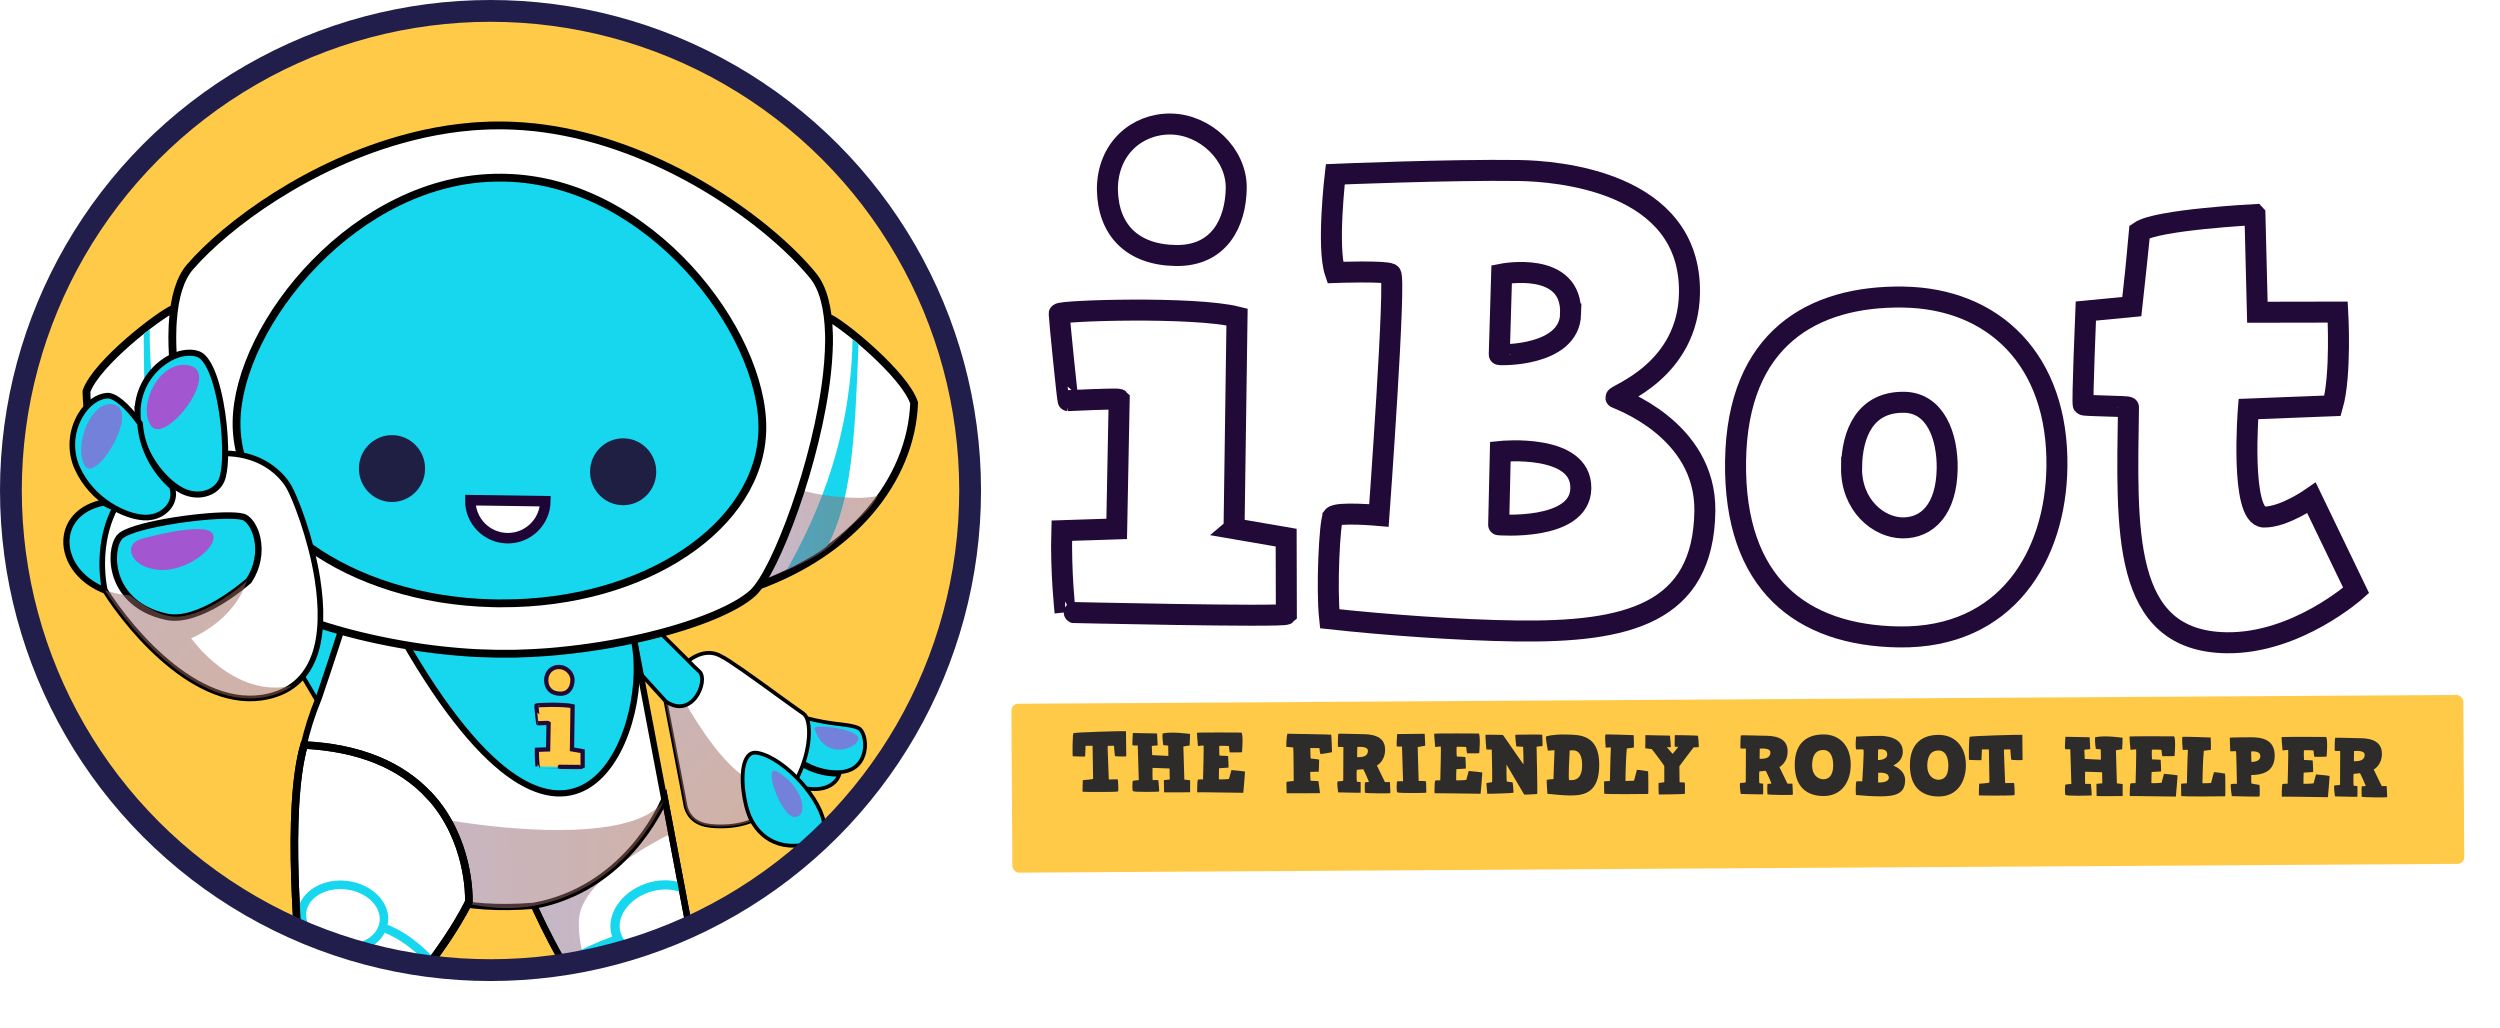 <?xml version="1.0" encoding="UTF-8"?> <svg xmlns="http://www.w3.org/2000/svg" xmlns:xlink="http://www.w3.org/1999/xlink" viewBox="0 0 502.33 206.55"><defs><style> .cls-1 { opacity: .6; } .cls-1, .cls-2 { fill: #f0b; mix-blend-mode: soft-light; } .cls-3, .cls-4 { stroke-width: 1.29px; } .cls-3, .cls-4, .cls-5, .cls-6, .cls-7, .cls-8, .cls-9, .cls-10, .cls-11, .cls-12, .cls-13, .cls-14, .cls-15, .cls-16, .cls-17, .cls-18, .cls-19, .cls-20, .cls-21, .cls-22, .cls-23, .cls-24, .cls-25 { stroke-miterlimit: 10; } .cls-3, .cls-4, .cls-6, .cls-7, .cls-8, .cls-10, .cls-12, .cls-13, .cls-14, .cls-15, .cls-16, .cls-17, .cls-18, .cls-20, .cls-22, .cls-23, .cls-24, .cls-25 { stroke: #000; } .cls-3, .cls-21, .cls-24 { fill: none; } .cls-26 { fill: #2d2c2b; } .cls-27 { fill: #1f1f44; } .cls-4, .cls-5, .cls-7, .cls-8, .cls-28, .cls-10, .cls-11, .cls-14, .cls-22 { fill: #fff; } .cls-29 { mask: url(#mask-1); } .cls-30 { fill: url(#linear-gradient-2); } .cls-30, .cls-31, .cls-32, .cls-33, .cls-34, .cls-35 { opacity: .5; } .cls-30, .cls-31, .cls-32, .cls-33, .cls-34, .cls-35, .cls-36 { mix-blend-mode: multiply; } .cls-5 { stroke: #1f0535; stroke-width: 2.11px; } .cls-37 { filter: url(#drop-shadow-1); } .cls-37, .cls-9, .cls-38, .cls-19 { fill: #ffca48; } .cls-6, .cls-12, .cls-13, .cls-15, .cls-16, .cls-17, .cls-18, .cls-20, .cls-23, .cls-39, .cls-25 { fill: #16d7ee; } .cls-6, .cls-22 { stroke-width: .76px; } .cls-7, .cls-24 { stroke-width: 1.52px; } .cls-8, .cls-12 { stroke-width: 1.57px; } .cls-40 { mask: url(#mask); } .cls-9 { stroke-width: .86px; } .cls-9, .cls-11 { stroke: #220a38; } .cls-10, .cls-20 { stroke-width: 1.25px; } .cls-11 { stroke-width: 4.22px; } .cls-31 { fill: url(#linear-gradient-5); } .cls-13 { stroke-width: 1.3px; } .cls-14, .cls-16 { stroke-width: 1.13px; } .cls-41 { isolation: isolate; } .cls-15 { stroke-width: .86px; } .cls-17 { stroke-width: .86px; } .cls-18 { stroke-width: 1.25px; } .cls-19, .cls-21 { stroke: #211e4c; stroke-width: 4.38px; } .cls-32 { fill: url(#linear-gradient-4); } .cls-2 { opacity: .4; } .cls-23 { stroke-width: .99px; } .cls-33 { fill: url(#linear-gradient-3); } .cls-34 { fill: url(#linear-gradient-8); } .cls-42 { clip-path: url(#clippath); } .cls-35 { fill: url(#linear-gradient); } .cls-43 { fill: url(#linear-gradient-7); mix-blend-mode: color-dodge; opacity: .8; } .cls-36 { fill: url(#linear-gradient-6); } .cls-25 { stroke-width: 1.22px; } .cls-44 { filter: url(#luminosity-noclip); } </style><filter id="drop-shadow-1" x="195.33" y="132.37" width="307" height="51" filterUnits="userSpaceOnUse"><feOffset dx="3.21" dy="3.21"></feOffset><feGaussianBlur result="blur" stdDeviation="2.29"></feGaussianBlur><feFlood flood-color="#000" flood-opacity=".75"></feFlood><feComposite in2="blur" operator="in"></feComposite><feComposite in="SourceGraphic"></feComposite></filter><clipPath id="clippath"><circle class="cls-19" cx="98.56" cy="98.56" r="96.37"></circle></clipPath><linearGradient id="linear-gradient" x1="184.88" y1="280.58" x2="143.35" y2="242.65" gradientTransform="translate(-29.01 -117.64) rotate(.81)" gradientUnits="userSpaceOnUse"><stop offset="0" stop-color="#a3644b"></stop><stop offset="1" stop-color="#8e6f8e"></stop></linearGradient><linearGradient id="linear-gradient-2" x1="171.28" y1="297.63" x2="147.01" y2="298.59" xlink:href="#linear-gradient"></linearGradient><linearGradient id="linear-gradient-3" x1="173.85" y1="283.48" x2="113.71" y2="285.88" xlink:href="#linear-gradient"></linearGradient><linearGradient id="linear-gradient-4" x1="211.27" y1="221.1" x2="189.73" y2="221.96" xlink:href="#linear-gradient"></linearGradient><linearGradient id="linear-gradient-5" x1="8927.06" y1="221.1" x2="8905.52" y2="221.96" gradientTransform="translate(8950.52 9.36) rotate(-179.19) scale(1 -1)" xlink:href="#linear-gradient"></linearGradient><filter id="luminosity-noclip" x="64.19" y="35.74" width="75.62" height="36.75" color-interpolation-filters="sRGB" filterUnits="userSpaceOnUse"><feFlood flood-color="#fff" result="bg"></feFlood><feBlend in="SourceGraphic" in2="bg"></feBlend></filter><filter id="luminosity-noclip-2" x="64.19" y="-11559.25" width="75.62" height="32766" color-interpolation-filters="sRGB" filterUnits="userSpaceOnUse"><feFlood flood-color="#fff" result="bg"></feFlood><feBlend in="SourceGraphic" in2="bg"></feBlend></filter><mask id="mask-1" x="64.19" y="-11559.25" width="75.62" height="32766" maskUnits="userSpaceOnUse"></mask><linearGradient id="linear-gradient-6" x1="132.74" y1="147.41" x2="133.46" y2="172.81" gradientTransform="translate(-29.01 -117.64) rotate(.81)" gradientUnits="userSpaceOnUse"><stop offset="0" stop-color="#fff"></stop><stop offset="1" stop-color="#000"></stop></linearGradient><mask id="mask" x="64.19" y="35.74" width="75.62" height="36.75" maskUnits="userSpaceOnUse"><g class="cls-44"><g class="cls-29"><path class="cls-36" d="M102.3,35.75c-20.87-.3-37.99,12.4-38.11,20.84-.12,8.47,16.74,15.6,37.59,15.89,20.85.29,37.91-6.35,38.03-14.82.12-8.44-16.63-21.61-37.51-21.91Z"></path></g></g></mask><linearGradient id="linear-gradient-7" x1="132.74" y1="147.41" x2="133.46" y2="172.81" gradientTransform="translate(-29.01 -117.64) rotate(.81)" gradientUnits="userSpaceOnUse"><stop offset="0" stop-color="#2dfdff"></stop><stop offset="1" stop-color="#2dfdff"></stop></linearGradient><linearGradient id="linear-gradient-8" x1="90.95" y1="256.76" x2="33.24" y2="204.06" xlink:href="#linear-gradient"></linearGradient></defs><g class="cls-41"><g id="Layer_2" data-name="Layer 2"><g id="Layer_1-2" data-name="Layer 1"><g><g><rect class="cls-37" x="200.08" y="137.35" width="291.74" height="33.94" rx="1.35" ry="1.35" transform="translate(-.93 2.1) rotate(-.35)"></rect><g><path class="cls-26" d="M226.25,146.92c.02.07.06,4.97.05,5.05-.02.08-2.21.02-2.26-.04s-.21-2.09-.21-2.09c0,0-1.16.01-1.25.03-.08.02.23,6.69.22,6.74,0,.05,1.72-.06,1.79,0,.07.07.16,2.24.09,2.41-.07.17-7.14.11-7.16.07-.02-.03.03-2.32.06-2.34.03-.02,2.05-.11,2.06-.28,0-.17-.11-6.62-.11-6.62h-1.4s-.09,2.08-.09,2.15c0,.07-2.37-.04-2.48-.04-.1,0-.05-4.43.12-4.63.17-.2,10.54-.48,10.56-.41Z"></path><path class="cls-26" d="M227.61,156.91c.07-.07,1.21-.16,1.21-.16l-.21-6.96s-.98.03-1.06-.05c-.08-.09.08-2.46.08-2.46l4.87.1.11,2.39-1.18.11.08,1.85,3.25.16-.03-2.07s-.98-.1-.99-.1c-.02,0-.21-1.3-.16-2.31,1.69-.5,5.54.07,5.54.07,0,0-.06,2.31-.09,2.31-.03,0-1.25.2-1.25.2l.19,6.65,1.16.14v2.41s-5.23.05-5.23.01c0-.03-.04-2.46-.04-2.46l1.18-.11-.04-2.22-3.42-.12s-.04,2.46.04,2.46c.08,0,1.13-.06,1.13.05,0,.12.23,2.22.14,2.26-.08.03-5.07.16-5.25-.11-.18-.27-.09-1.99-.03-2.05Z"></path><path class="cls-26" d="M240.69,156.68c.1-.1,1.04-.08,1.04-.08,0,0,.18-6.75.11-6.79-.07-.04-1.13.1-1.13.1,0,0-.24-2.54-.21-2.66.03-.12,8.96-.05,8.96-.05.4.52.1,3.89.1,3.94,0,.05-2.31.06-2.43.04s-.18-1.21-.2-1.26c-.02-.05-1.87-.09-1.92-.04-.05.05-.02,1.92.03,1.94.05.02,1.73.06,1.73.11,0,.05.13,2.31.07,2.32-.05.02-1.85.08-1.89.13-.03.05-.04,2.14-.04,2.21,0,.07,2.04-.03,2.04-.08,0-.05.48-1.75.48-1.78,0-.03,2.74.26,2.74.31,0,.05-.32,4.24-.35,4.26-.03.02-9.18-.16-9.24-.1-.07.05,0-2.41.09-2.51Z"></path><path class="cls-26" d="M258.5,157.09c.1-.05,1.45-.16,1.45-.16,0,0-.04-6.65-.09-6.72-.05-.07-1.41-.14-1.41-.14,0,0,.03-2.22.25-2.64,0,0,8.69.14,8.77.19.08.05.17,3.52.17,3.52,0,0-2.24.46-2.34.33-.1-.14-.18-1.15-.18-1.15l-1.84-.02s.04,2.1.08,2.11c.03,0,1.7.17,1.7.23,0,.05-.06,2.43-.09,2.42-.03,0-1.67.03-1.7.03s.03,1.72.08,1.77c.05.05,1.57.06,1.57.11,0,.05.33,2.39.31,2.41-.02.02-6.7.02-6.7.02.03.05-.11-2.24,0-2.29Z"></path><path class="cls-26" d="M268.82,157c.29,0,1.08-.06,1.08-.16l.03-6.75s-1.08.03-1.11-.06c-.03-.08.03-2.53.09-2.59.07-.07,3.57.07,4.53.07,1.63,0,4.88.05,4.87,3.12,0,2.37-1.65,3.18-1.65,3.18l1.62,3.34s.99-.03.99,0,.13,2.11.08,2.21c-.05.1-5.07.06-5.1-.09-.03-.15-.06-2.09.04-2.09.1,0,.77-.01.77-.1s-1.1-2.53-1.15-2.53c-.05,0-1.23.13-1.28.13-.05,0-.09,2.39.04,2.39.13,0,.72.05.72.07,0,.02.04,2.09,0,2.14-.05.05-4.5-.07-4.5-.07,0,.05-.36-2.21-.07-2.21ZM272.7,152.14c.1-.05,2.15.26,2.16-1.29,0-1.01-2.14-.75-2.14-.75,0,0-.03,2.07-.03,2.04Z"></path><path class="cls-26" d="M285.07,156.91c.08,0,1.46,0,1.46.12,0,.12.11,2.22.02,2.26-.08.03-5.62.16-5.81-.11-.18-.27-.09-2.09-.03-2.16.07-.07,1.21-.04,1.21-.04l-.21-6.97s-.98.03-1.06-.05c-.08-.09.08-2.46.08-2.46l5.54-.06.11,2.39-1.52.28.19,6.8Z"></path><path class="cls-26" d="M288.36,156.87c.1-.1,1.04-.08,1.04-.08,0,0,.18-6.75.11-6.79-.07-.03-1.13.1-1.13.1,0,0-.24-2.54-.21-2.66s8.96-.05,8.96-.05c.4.52.1,3.89.1,3.94,0,.05-2.31.06-2.42.04s-.18-1.21-.2-1.26c-.02-.05-1.87-.09-1.92-.04-.05.05-.02,1.92.03,1.94s1.73.06,1.73.11c0,.05.13,2.31.07,2.32-.05.02-1.85.08-1.89.13-.03.05-.04,2.14-.04,2.21,0,.07,2.04-.03,2.04-.08,0-.05.48-1.75.48-1.78,0-.03,2.74.26,2.74.31,0,.05-.32,4.24-.35,4.26-.03.02-9.18-.15-9.24-.1s0-2.41.09-2.51Z"></path><path class="cls-26" d="M298.68,157.34c.05-.03,1.08-.15,1.13-.18.05-.03,0-4.61-.07-6.55-.25.03-1.04.01-1.08-.02-.03-.03-.24-2.9-.17-2.95.07-.05,3.43.03,3.49.03.05,0,4.05,5.88,4.12,5.89s-.05-3.5-.05-3.5c0,0-1.36-.09-1.38-.09-.02,0-.28-2.31-.16-2.34s5.37-.06,5.37-.01c0,.05.13,2.29.02,2.29-.1,0-1.15.1-1.15.13,0,.03.21,9.5.13,9.5s-2.54.19-2.63.09c-.08-.1-3.55-6.01-3.55-6.01,0,0-.01,3.28.07,3.39.08.1,1.18.12,1.18.24s.24,1.97.13,2.04c-.12.07-5.32.27-5.27.18.05-.08-.18-2.09-.13-2.12Z"></path><path class="cls-26" d="M310.93,159.51s-.22-2.73-.12-2.81c.1-.08,1.33-.16,1.33-.16l.21-5.81s-1.3.11-1.33.11c-.03,0-.49-2.76-.38-2.85.12-.08,1.67-.48,3.92-.4,2.51.06,6.8-.21,6.78,6.09-.02,5.46-2.84,6.17-5.78,6.16-1.73,0-4.53-.36-4.63-.32ZM317.9,153.79c.01-3.4-1.79-3.06-2.5-2.99-.09,1.45-.26,4.98-.14,5.93,1.36.17,2.63-.31,2.64-2.94Z"></path><path class="cls-26" d="M328.26,147.72s.11,2.46,0,2.49c-.1.03-1.38.18-1.38.18-.17,1.21-.3,6.53-.28,6.53.02,0,1.72-.03,1.73-.06.02-.03.58-2.1.58-2.17s2.19.26,2.24.29c.05.03.08,4.55.03,4.55-.05,0-8.84.12-8.84-.07s-.06-2.42-.02-2.46,1.13-.05,1.16-.08c.03-.03.09-5.1.2-6.7,0-.08-1.01.01-1.04,0-.03-.02-.21-2.54-.04-2.64.1-.05,5.66.12,5.66.14Z"></path><path class="cls-26" d="M335.55,147.8s.21,2.26.18,2.31c-.03.05-.79.03-.81.03s1.16,1.34,1.16,1.34c0,0,1.17-1.38,1.12-1.41s-.59-.02-.67-.02,0-2.32,0-2.34c.02-.02,4.5.07,4.61.12.12.05.23,2.26.19,2.29s-.98.05-1.03.05c-.05,0-2.86,3.79-2.86,3.79,0,0,.04,2.98.04,3.15,0,.17.94.04,1.03.14.08.1.04,2.19.04,2.26,0,.07-5.22.15-5.25.13s-.07-2.31-.04-2.32c.03-.02,1.15-.11,1.15-.16v-3.25c.01-.08-2.5-3.43-2.53-3.4-.03.03-1.3-.16-1.3-.17,0-.02.06-2.63.03-2.63l4.95.1Z"></path><path class="cls-26" d="M349.7,157.32c.29,0,1.08-.06,1.08-.16l.03-6.75s-1.08.03-1.11-.06c-.03-.08.03-2.53.09-2.59.07-.07,3.57.07,4.53.07,1.63,0,4.88.05,4.87,3.12,0,2.37-1.65,3.18-1.65,3.18l1.62,3.34s.99-.03.99,0,.13,2.11.08,2.21c-.05.1-5.07.06-5.1-.09-.03-.15-.06-2.09.04-2.09.1,0,.77-.01.77-.1s-1.1-2.53-1.15-2.53c-.05,0-1.23.13-1.28.13-.05,0-.09,2.39.04,2.39.13,0,.72.05.72.07,0,.02.04,2.09,0,2.14-.05.05-4.5-.07-4.5-.07,0,.05-.36-2.21-.07-2.21ZM353.57,152.47c.1-.05,2.15.26,2.16-1.29,0-1.01-2.14-.75-2.14-.75,0,0-.03,2.07-.03,2.04Z"></path><path class="cls-26" d="M371.87,153.69c-.01,3.2-1.68,6.27-5.48,6.26-3.38-.01-5.79-1.88-5.77-6.34.02-4.46,2.63-6.05,5.8-6.04,3.17.01,5.46,2.23,5.45,6.12ZM364.11,153.79c0,1.97,1.2,2.78,2.26,2.79,1.04,0,1.97-.68,1.98-2.79,0-1.73-.56-3.08-1.97-3.09-1.68,0-2.26,1.29-2.27,3.09Z"></path><path class="cls-26" d="M372.98,157.05c.1-.13,1.21-.05,1.21-.05,0,0,.4-6.31.24-6.38-.13-.09-1.46-.02-1.46-.02-.23-.66-.02-2.59-.02-2.59,0,0,3.01-.16,4.85-.15.99,0,4.55.24,4.53,3.18,0,2.05-1.91,2.7-1.91,2.79,0,.02,2.39.78,2.38,2.97-.01,2.71-2.02,3.22-4.96,3.21-1.53,0-3.5-.13-4.92-.27-.1-.83-.02-2.56.06-2.69ZM379.2,151.63c.04-1.43-1.83-1.03-1.83-1.03l-.04,2.12s1.85.04,1.87-1.09ZM379.52,156.23c0-1.2-2.13-.95-2.13-.95l-.02,1.94s2.15.16,2.16-.98Z"></path><path class="cls-26" d="M395.01,153.78c-.01,3.2-1.67,6.27-5.48,6.26-3.38-.01-5.79-1.88-5.77-6.34.02-4.46,2.63-6.05,5.8-6.04,3.17.01,5.46,2.23,5.45,6.12ZM387.25,153.89c0,1.97,1.2,2.78,2.26,2.79,1.04,0,1.97-.68,1.98-2.79,0-1.73-.56-3.08-1.97-3.09-1.68,0-2.26,1.29-2.27,3.09Z"></path><path class="cls-26" d="M406.35,147.65c.02.07.06,4.97.05,5.05-.02.08-2.21.02-2.26-.04-.05-.07-.21-2.09-.21-2.09,0,0-1.16.01-1.25.03-.08.02.23,6.69.22,6.74,0,.05,1.72-.06,1.79,0,.07.07.16,2.24.09,2.41-.07.17-7.14.11-7.16.07-.02-.03.03-2.32.06-2.34.03-.02,2.05-.11,2.06-.28,0-.17-.11-6.62-.11-6.62h-1.4s-.09,2.08-.09,2.15c0,.07-2.37-.04-2.48-.04-.1,0-.05-4.43.12-4.63s10.54-.48,10.56-.41Z"></path><path class="cls-26" d="M414.99,157.67c.07-.07,1.21-.16,1.21-.16l-.21-6.96s-.98.03-1.06-.05c-.08-.09.08-2.46.08-2.46l4.87.1.11,2.39-1.18.11.08,1.85,3.25.16-.03-2.07s-.98-.1-.99-.1c-.02,0-.21-1.3-.16-2.31,1.69-.5,5.54.07,5.54.07,0,0-.06,2.31-.09,2.31s-1.25.2-1.25.2l.19,6.65,1.16.14v2.41s-5.23.05-5.23.01c0-.03-.04-2.46-.04-2.46l1.18-.11-.04-2.22-3.42-.11s-.04,2.46.04,2.46,1.13-.06,1.13.05c0,.12.23,2.22.14,2.26-.08.03-5.07.16-5.25-.11-.18-.27-.09-1.99-.03-2.05Z"></path><path class="cls-26" d="M428.07,157.44c.1-.1,1.04-.08,1.04-.08,0,0,.18-6.75.11-6.79-.07-.03-1.13.1-1.13.1,0,0-.24-2.54-.21-2.66s8.96-.05,8.96-.05c.4.52.1,3.89.1,3.94,0,.05-2.31.06-2.43.04s-.18-1.21-.2-1.26c-.02-.05-1.87-.09-1.92-.04-.05.05-.02,1.92.03,1.94s1.73.06,1.73.11c0,.05.13,2.31.07,2.32-.05.02-1.85.08-1.89.13-.03.05-.04,2.14-.04,2.21,0,.07,2.04-.03,2.04-.08,0-.05.48-1.75.48-1.78,0-.03,2.74.26,2.74.31,0,.05-.32,4.24-.35,4.26-.03.02-9.18-.15-9.24-.1s0-2.41.09-2.51Z"></path><path class="cls-26" d="M444.2,148.19s.11,2.46,0,2.49c-.1.03-1.38.18-1.38.18-.17,1.21-.3,6.53-.28,6.53.02,0,1.72-.03,1.73-.06.02-.03.58-2.1.58-2.17s2.19.26,2.24.29c.05.03.08,4.55.03,4.55s-8.84.12-8.84-.07-.06-2.42-.02-2.46c.03-.03,1.13-.05,1.16-.08.03-.03.09-5.1.2-6.7,0-.08-1.01.01-1.04,0-.03-.02-.21-2.54-.04-2.64.1-.05,5.66.12,5.66.14Z"></path><path class="cls-26" d="M448.29,157.57c.19-.1,1.18-.08,1.18-.08,0,0-.12-6.53-.18-6.55-.05-.02-1.15.03-1.15.03,0,0-.17-2.73-.06-2.76.12-.03,2.85-.07,4.23-.07,2.41,0,4.8.57,4.75,3.79-.05,3.49-3.08,3.79-4.71,3.79-.02.98.01,1.67.01,1.7,0,.03,1.58.29,1.63.29s.11,2.22.02,2.32c-.08.1-5.56-.06-5.56-.06-.02,0-.36-2.31-.18-2.41ZM454.17,151.92c0-1.18-1.85-.92-1.85-.92l.06,2.09s1.78.11,1.79-1.17Z"></path><path class="cls-26" d="M458.62,157.56c.1-.1,1.04-.08,1.04-.08,0,0,.18-6.75.11-6.79-.07-.03-1.13.1-1.13.1,0,0-.24-2.54-.21-2.66s8.96-.05,8.96-.05c.4.52.1,3.89.1,3.94,0,.05-2.31.06-2.43.04-.12-.02-.18-1.21-.2-1.26s-1.87-.09-1.92-.04c-.05.05-.02,1.92.03,1.94s1.73.06,1.73.11c0,.05.13,2.31.07,2.32-.05.02-1.85.08-1.89.13-.03.05-.04,2.14-.04,2.21,0,.07,2.04-.03,2.04-.08,0-.05.48-1.75.48-1.78,0-.03,2.74.26,2.74.31,0,.05-.32,4.24-.35,4.26-.03.02-9.18-.16-9.24-.1-.07.05,0-2.41.09-2.51Z"></path><path class="cls-26" d="M469.11,157.81c.29,0,1.08-.06,1.08-.16l.03-6.75s-1.08.03-1.11-.06c-.03-.08.03-2.53.09-2.59.07-.07,3.57.06,4.53.07,1.63,0,4.88.05,4.87,3.12,0,2.37-1.65,3.18-1.65,3.18l1.62,3.34s.99-.03.99,0,.13,2.1.08,2.21c-.05.1-5.07.06-5.1-.09-.03-.15-.06-2.09.04-2.09.1,0,.77-.01.77-.1s-1.1-2.53-1.15-2.53c-.05,0-1.23.13-1.28.13-.05,0-.09,2.39.04,2.39.13,0,.72.05.72.07,0,.02.04,2.09,0,2.14-.05.05-4.5-.07-4.5-.07,0,.05-.36-2.21-.08-2.21ZM472.98,152.95c.1-.05,2.15.26,2.16-1.29,0-1.01-2.14-.75-2.14-.75,0,0-.03,2.07-.03,2.04Z"></path></g><g><path class="cls-11" d="M247.95,106.22l10.48,1.81.04,15.38c-.65.63-44.59-.37-44.46-.37,0,0-.91-8.21-.66-16.41l11.03-.36.5-26.01c-.25-.26-10,.24-10.26.24-.13,0-1.81-16.81-1.8-17.45s27.06-1.54,35.74.63l-.6,42.53ZM248.4,37.8c-.1,6.92-3.4,13.66-12.11,13.54-8.84-.13-13.64-5.19-13.78-13.27-.01-8.2,5.95-13.24,12.74-13.15,6.92.1,13.24,6.08,13.15,12.87Z"></path><path class="cls-11" d="M267.84,103.82c.78-1.01,9.23-.25,9.23-.25,0,0,3.5-48.01,2.35-48.53-1.02-.65-11.14-.29-11.14-.29-1.72-5.02.02-19.73.02-19.73,0,0,22.95-.96,36.92-.76,7.56.11,34.57,2.15,34.25,24.58-.22,15.63-14.77,20.42-14.78,21.06,0,.13,18.11,6.15,17.87,22.81-.29,20.63-15.59,24.38-38.01,24.07-11.66-.16-26.64-1.27-37.38-2.45-.68-6.29.02-19.48.67-20.49ZM315.58,63.1c.41-10.89-13.85-8.01-13.85-8.01l-.48,16.14c0,.13,14.09.46,14.34-8.13ZM317.64,98.11c.13-9.1-16.17-7.4-16.17-7.4l-.34,14.73c-.26,0,16.38,1.38,16.51-7.33Z"></path><path class="cls-11" d="M413.3,93.83c-.25,17.68-9.97,34.46-31.75,34.15-19.47-.28-33.17-10.59-32.82-35.32.35-24.6,15.46-33.23,33.66-32.97,18.19.26,31.22,12.61,30.91,34.14ZM372.03,93.88c-.11,7.69,5.47,12.12,10.21,12.19,5,.07,8.89-3.72,9.01-11.92.09-6.53-2.38-13.23-8.65-13.32-7.82-.11-10.47,6.26-10.56,13.05Z"></path><path class="cls-11" d="M453.09,43.13l.49,19.61,16.15-.03s.72,12.7-1.04,18.82l-16.92.66s-1.72,21.63,3.15,21.7c3.97.06,9.54-3.84,9.54-3.84l8.96,18.58s-11.94,10.72-26.03,10.52c-21.27-.3-20.05-22.84-19.71-47.31,0-.26-8.84-.25-9.09-.51s.52-18.83.52-18.83l9.24-.89s1.62-14.84,1.62-15.1c3.49-2.38,23.11-3.39,23.11-3.39Z"></path></g></g><g><g><circle class="cls-38" cx="98.56" cy="98.56" r="96.37"></circle><g class="cls-42"><g><g><path class="cls-6" d="M167.95,155.65c.25,0,.46-.03.7-.04-.33.96-.95,1.69-1.85,2.21-1.63.94-4.07.98-6.39.17-.54-.69-1.11-1.36-1.73-1.99.53-.97,1-1.97,1.38-2.99,2.05,1.48,4.73,2.47,7.41,2.62.17.02.33.02.48.02Z"></path><path class="cls-6" d="M173.67,151.1c-.35,1.63-1.63,4.34-6.15,4.05-2.53-.14-5.18-1.13-7.04-2.6,1.02-3.15,1.33-6.27.85-8.46,3.18.89,5.64,1.22,7.46,1.43,1.6.2,2.77.34,3.7.78.82.31,1.69,2.47,1.19,4.8Z"></path><path class="cls-22" d="M150.85,164.61c.03.12.1.23.14.37-1.91.73-4,1.1-6.29,1.07h-.15c-2.08-.05-5.59-.13-6.75-3.84l-.8-4.25-3.33-17.31c.82.41,5.13-6.77,4.31-7.59,1.54-1.35,4.27-2.71,6.86-1.23,1.56.7,6.9,4.58,11.21,7.7,2.08,1.52,4.03,2.92,5.41,3.88,1.67,1.15,1.63,7.45-1.46,13.25-1.96-1.8-4.14-3.15-6.12-3.56-1.45-.3-2.34.3-2.82.85-1.85,2.11-1.31,7.54-.22,10.65Z"></path><path class="cls-35" d="M150.85,164.61c-.8-2.25-1.28-5.72-.79-8.26-5.87-3.37-12.18-14.87-12.18-14.87l-.76-.39c-.49.16-2.61-.02-3.44-.43l3.33,17.31.8,4.25c1.16,3.71,4.66,3.79,6.75,3.83h.15c2.28.03,4.37-.33,6.29-1.07-.05-.13-.11-.25-.14-.37Z"></path><path class="cls-6" d="M133.78,140.94l-13.65-15.01,2.04-9.15c1.82,2.01,13.45,13.22,15.83,15.67,1.03,1.06,1.91,1.95,2.5,2.45,1.03.89.63,3.53-.8,5.33-.74.93-2.79,2.84-5.92.71Z"></path><path class="cls-6" d="M165.64,166.03c.08,1.66-.6,2.7-2.13,3.19-7.36,2.4-11.67-1.66-13.15-5.83-1.21-3.44-1.81-9.47-.02-11.51.37-.44.84-.66,1.43-.65.18,0,.38.03.59.07,5.42,1.13,12.99,9.53,13.28,14.73Z"></path><path class="cls-2" d="M156.22,155.08c-3.1-1.8.64,9.04,3.47,9.08s1.84-6.01-3.47-9.08Z"></path><path class="cls-2" d="M163.66,146.45c2.28,6.86,9.23,3.62,8.81,1.8-.42-1.82-9.19-2.93-8.81-1.8Z"></path></g><g><path class="cls-4" d="M141.49,202.23c-1.47-1.28-3.64-2.84-5.3-2.62-2.53.32-4.86,1.92-8.5,5.88-1.84-.27-3.6-.7-5.09-1.39h-.02c-.52-.23-.98-.5-1.42-.78-5.31-2.9-12.44-18.2-14.07-21.85,16.05-3.3,23.96-15.98,26.5-20.94l1.26,6.65,6.64,35.05Z"></path><path class="cls-17" d="M143.56,204.72l.77.92c-2.61.4-9.46.79-16.68.15,4.1-4.31,6.13-5.53,8.87-5.88,1.94-.2,5,2.69,7.04,4.81Z"></path><path class="cls-39" d="M138.63,187.84c-1.08,1.27-2.57,2.29-4.34,2.88-2.09.69-4.24.72-6.07.07-1.75-.62-2.98-1.78-3.48-3.26-1.05-3.16,1.52-6.87,5.74-8.27,1.13-.37,2.27-.55,3.37-.54.94.01,1.85.17,2.7.47.17.06.32.15.48.22l-.4-2.11c-2.09-.61-4.46-.56-6.74.19-5.19,1.73-8.29,6.49-6.92,10.62,0,.02.02.05.03.07-2.84,1.03-7.29,3.04-10.35,4.78.31.54.62,1.07.93,1.6,2.71-1.52,6.99-3.57,10.3-4.73.86,1.2,2.11,2.14,3.71,2.71,1.03.36,2.14.55,3.29.57,1.31.02,2.66-.19,3.99-.63,1.6-.53,3-1.38,4.17-2.43l-.42-2.21Z"></path><path class="cls-30" d="M122.51,204.42c-.52-.23-.98-.5-1.42-.78-5.31-2.9-12.44-18.2-14.07-21.85,16.05-3.3,23.96-15.98,26.5-20.94l1.26,6.65c-4.29,2.15-17.77,9.47-18.42,17.02-.65,7.65,4.59,17.24,6.15,19.9Z"></path><path class="cls-3" d="M141.49,202.23c-1.47-1.28-3.64-2.84-5.3-2.62-2.53.32-4.86,1.92-8.5,5.88-1.84-.27-3.6-.7-5.09-1.39h-.02c-.52-.23-.98-.5-1.42-.78-5.31-2.9-12.44-18.2-14.07-21.85,16.05-3.3,23.96-15.98,26.5-20.94l1.26,6.65,6.64,35.05Z"></path></g><path class="cls-15" d="M55.6,127.01l13.35,22.63,13.37-8.85c-2.2-2.11-14.39-15.5-17.06-18.24-1.15-1.19-2.12-2.2-2.67-2.88-.97-1.18-3.94-.82-6,.73-1.07.8-3.27,3.03-.98,6.61Z"></path><path class="cls-28" d="M118.72,149.14c-.22-.05-.44-.11-.66-.17h0c.22.05.44.11.66.17Z"></path><g><path class="cls-10" d="M133.48,160.66c-.78,1.84-8.11,18.05-26.27,21.35-28.12,2.27-40.81-11.63-46.17-32.27.62-2.94,1.65-6.2,3.03-9.54,2.88-8.47,4.18-12.63,5.93-17.99,6.15.95,22.28,3.3,28.11,3.38,9.69.14,19.51-.93,28.22-2.68l3.73,19.67v.02s3.43,18.05,3.43,18.05Z"></path><path class="cls-20" d="M126.31,122.92c-8.71,1.75-18.53,2.81-28.22,2.68-5.83-.08-11.99-.64-18.14-1.59-.16.48-.35,1.02-.55,1.58,34.93,63.18,51.57,21.89,48.11,3.67l-1.2-6.34Z"></path><path class="cls-33" d="M133.48,160.66c-.78,1.84-8.11,18.05-26.27,21.35-3.84.7-8.05.59-12.49-.28l-13.46-3.65-9.87-7.62c-.54-.38-6.23-9.56-6.47-10.17l-1.24-3.24c7.95,6.23,61.69,16.34,69.8,3.62Z"></path></g><g><path class="cls-28" d="M35.02,73.1s-.01,0-.02,0c-.2-2.58-.26-4.97-.18-7.13-.08,2.24-.01,4.63.19,7.13Z"></path><path class="cls-28" d="M107.69,25.61c1.22.14,2.42.3,3.62.5-1.2-.19-2.41-.36-3.62-.5Z"></path><path class="cls-28" d="M166.74,67.23c-.13-5.36-1.2-9.38-3.19-11.82-8.23-10.08-28.66-25.45-52.23-29.31,23.58,3.85,44.02,19.22,52.26,29.31,2.12,2.59,3.06,6.78,3.16,11.82Z"></path><g><path class="cls-8" d="M166.7,63.93c2.72,1.22,15.1,11.29,16.98,17.04-.61,15.61-12.56,30.07-31.83,36.91"></path><path class="cls-39" d="M158.16,114.41c1.11-.6,7.09-3.46,8.29-5.02,4.52-8.91,5.34-20.38,6.05-40.24-.61-.57-.58-.45-1.19-.98-.43,22.47-8.71,38.14-13.15,46.25Z"></path><path class="cls-32" d="M157.63,97.01c-2.66,8.03-4.11,13.78-5.76,20.08,9.05-3.43,13.56-5.74,16.56-8.86l1.98-1.95c1.34-1.38,4.51-3.71,5.96-6.64-4.65,1.18-16.17-.48-18.75-2.64Z"></path></g><g><path class="cls-8" d="M34.82,62.06c-2.76,1.15-15.41,10.85-17.45,16.56.17,15.62,11.7,30.41,30.78,37.79"></path><path class="cls-39" d="M41.93,112.77c-1.09-.63-6.99-3.66-8.15-5.25-4.26-9.03-4.76-20.52-4.91-40.4.63-.55.59-.43,1.22-.95-.2,22.47,7.63,38.37,11.84,46.6Z"></path><path class="cls-31" d="M42.96,95.39c2.43,8.1,3.72,13.89,5.19,20.24-8.95-3.68-13.39-6.12-16.31-9.32l-1.93-2c-1.3-1.42-4.41-3.83-5.77-6.8,4.62,1.31,16.18-.02,18.82-2.11Z"></path></g><path class="cls-8" d="M166.57,69.05c0,.52-.03,1.05-.05,1.59-.06,1.4-.18,2.84-.34,4.32-1.92,17.67-10.37,40.02-14.91,44.19-3.37,3.1-11.26,6.34-21.06,8.7-.28.07-.57.13-.85.2-5.29,1.23-11.1,2.2-17.05,2.77-.47.04-.93.09-1.4.13-.34.03-.68.05-1.01.08-.34.02-.68.05-1.02.07-.39.03-.78.05-1.17.07-.29.02-.58.04-.87.05-1.05.06-2.1.09-3.13.12-.25,0-.5,0-.75.01-1.1.02-2.19.02-3.27,0s-2.16-.05-3.24-.1c-.25-.01-.5-.02-.75-.03-1.04-.05-2.08-.12-3.12-.21-.28-.02-.56-.04-.84-.07-.4-.03-.79-.07-1.19-.11-.34-.03-.68-.07-1.02-.1-.34-.04-.68-.07-1.01-.11-.46-.05-.92-.11-1.38-.16-5.93-.74-11.72-1.88-16.97-3.26-.28-.08-.57-.15-.85-.23-9.74-2.64-17.52-6.09-20.81-9.29-4.42-4.3-12.24-26.88-13.66-44.59-.2-2.49-.28-4.89-.19-7.13,0-.18.01-.36.02-.53.02-.36.04-.72.07-1.07.33-4.59,1.39-8.37,3.44-10.73,7.39-8.54,24.04-20.79,43.78-25.97t0,0c1.14-.3,2.28-.57,3.44-.83,1.54-.33,3.1-.62,4.68-.86,1.57-.23,3.16-.42,4.75-.55.4-.03.8-.06,1.2-.09,1.71-.11,3.43-.16,5.15-.13,1.3.02,2.6.08,3.9.17.81.06,1.63.14,2.44.22,1.22.14,2.42.3,3.62.5,23.57,3.86,44,19.23,52.23,29.31,1.99,2.44,3.06,6.46,3.19,11.82,0,.2.01.4.01.61,0,.4,0,.8,0,1.21Z"></path><path class="cls-12" d="M153.18,86.21c-.28,19.54-23.71,35.14-52.4,35.02-.31,0-.62,0-.93,0s-.62-.01-.93-.02c-28.69-.69-51.67-16.95-51.39-36.49.28-19.56,24.09-49.17,53-49.02.13,0,.26,0,.39,0,.22,0,.44,0,.66.01,28.9.67,51.87,30.94,51.6,50.5Z"></path><g><ellipse class="cls-27" cx="125.21" cy="94.8" rx="6.72" ry="6.65" transform="translate(28.65 218.65) rotate(-89.19)"></ellipse><ellipse class="cls-27" cx="78.76" cy="94.14" rx="6.72" ry="6.65" transform="translate(-16.48 171.57) rotate(-89.19)"></ellipse></g><path class="cls-5" d="M109.58,100.71c-.06,4.16-3.48,7.49-7.64,7.43-4.16-.06-7.49-3.48-7.43-7.64l15.07.21Z"></path><g class="cls-40"><path class="cls-43" d="M102.3,35.75c-20.87-.3-37.99,12.4-38.11,20.84-.12,8.47,16.74,15.6,37.59,15.89,20.85.29,37.91-6.35,38.03-14.82.12-8.44-16.63-21.61-37.51-21.91Z"></path></g></g><path class="cls-7" d="M86.39,159.97c7.87,8.64,7.86,19.89,7.82,21.21-.51,1.1-4.84,10.04-17.04,23.42-.91.15-1.79.28-2.65.38-2.99-1.35-5.15-3.01-6.72-4.25-1.51-1.17-2.45-1.87-3.33-1.78-.86.08-2.21.62-3.23,1.89-.06.09-.13.2-.19.31-1.11-10.2-3.68-38.45.05-51.46,11.05.56,19.54,4.01,25.27,10.29Z"></path><path class="cls-39" d="M77.87,185.8c.03-.15.09-.29.11-.45.49-3.98-3.18-7.73-8.18-8.34-5-.61-9.47,2.13-9.96,6.11-.24,1.97.5,3.93,2.1,5.52,1.54,1.53,3.7,2.53,6.08,2.83.42.05.84.08,1.26.09,1.94.03,3.79-.44,5.33-1.35,1.22-.72,2.1-1.69,2.68-2.79,4.8,1.91,8.47,6.12,8.51,6.17l1.3-1.12c-.17-.2-4-4.61-9.23-6.66ZM73.73,188.73c-1.54.92-3.48,1.29-5.5,1.04-2.01-.25-3.81-1.08-5.08-2.34-1.21-1.2-1.78-2.66-1.61-4.09.34-2.78,3.37-4.74,6.98-4.69.35,0,.71.03,1.07.07,4.06.5,7.06,3.39,6.69,6.44-.18,1.43-1.08,2.71-2.55,3.58Z"></path><path class="cls-24" d="M86.39,159.97c7.87,8.64,7.86,19.89,7.82,21.21-.51,1.1-4.84,10.04-17.04,23.42-.91.15-1.79.28-2.65.38-2.99-1.35-5.15-3.01-6.72-4.25-1.51-1.17-2.45-1.87-3.33-1.78-.86.08-2.21.62-3.23,1.89-.06.09-.13.2-.19.31-1.11-10.2-3.68-38.45.05-51.46,11.05.56,19.54,4.01,25.27,10.29Z"></path><path class="cls-23" d="M67.71,200.29c1.8,1.42,4.12,3.22,7.18,4.92-7.73.44-13.3-.66-15.13-1.11-.06-1.53.33-2.87,1.22-3.96,1.02-1.28,2.45-1.94,3.35-2.03.42-.02,2.04,1.14,3.39,2.18Z"></path><g><path class="cls-18" d="M22.97,119.28c-6.92-1.92-9.82-6.82-9.62-10.81.2-3.81,3.06-6.65,7.48-7.49,1.91,1.03,3.79,1.69,5.37,2,1.01.9,1.95,2.03,2.8,3.33-1.79.59-3.15,1.23-3.72,1.93-1.34,1.62-2.02,5.23-.72,8.99.26.72.66,1.63,1.26,2.56-.88-.08-1.81-.22-2.85-.51Z"></path><path class="cls-14" d="M63.04,132.05c-.93,2.42-2.34,4.34-4.22,5.71-1.03.77-2.23,1.37-3.55,1.79-14.45,4.7-28.94-12.61-34.21-20.99-1.66-8.02-.64-27.16,23.93-27.46,8.73-.02,12.4,5.55,13.05,6.7,1.17,2.02,4.39,10.02,5.75,18.55v.05c.86,5.49.96,11.19-.74,15.65Z"></path><path class="cls-25" d="M27.63,83.09c-.07-4.08,1.89-7.95,5.26-10.36,1.72-1.24,3.58-1.88,5.25-1.86.6,0,1.16.1,1.7.29.93.33,1.84,1.5,2.66,3.38,1.94,4.53,2.9,12.26,2.72,17.45-.02.05-.04.09-.02.12,0,.04,0,.05.02.07-.08,1.9-.31,3.44-.71,4.35-.51,1.14-1.49,2.04-2.78,2.49-1.57.58-3.4.43-5.06-.37-3.67-1.81-8.91-7.82-9.04-15.56Z"></path><path class="cls-16" d="M15.55,94.12c-1.56-3.43-1.32-7.43.64-10.73,1.38-2.3,3.37-3.75,5.32-3.89,1.56-.09,4,1.93,6.63,5.59.42,5.77,3.54,10.22,6.45,12.72v.03c.15.59.23,1.09.22,1.47-.02,1.15-.52,2.27-1.44,3.13-1.12,1.06-2.7,1.64-4.42,1.55-3.78-.18-10.43-3.35-13.39-9.86Z"></path><path class="cls-13" d="M24,107.93c1.9-2.31,15.79-4.43,22.23-4.34,1.48.02,2.58.17,3.04.44,1.06.65,1.99,2.21,2.41,4.09.63,2.87.03,5.96-1.67,8.55-.85.75-10.04,8.66-16.54,7.26-6.76-1.44-9.17-5.64-9.99-8.02-1.11-3.25-.62-6.6.52-7.97Z"></path><path class="cls-34" d="M58.81,137.76c-1.03.77-2.23,1.37-3.55,1.79-14.45,4.7-28.94-12.61-34.21-20.99.42.15.87.3,1.33.42,1.38.39,2.64.59,3.73.61,0,0,3.93,3.37,7.61,4.15.5.1,1.01.16,1.52.17,6.25.09,14.07-6.9,14.1-6.95.13-.21.27-.42.38-.63-2.52,8.48-11.3,11.91-11.3,11.91,0,0,8.52,12.26,20.39,9.52Z"></path><path class="cls-1" d="M38,73.42c-5.91-1.25-10.46,8.05-7.67,12.11,2.79,4.06,14.26-10.72,7.67-12.11Z"></path><path class="cls-2" d="M22.98,81.31c-4.61-1.23-8.19,8.08-6.03,12.14,2.16,4.06,11.16-10.76,6.03-12.14Z"></path><path class="cls-1" d="M28.41,108.28c-3.75,1.04-2.35,5.73,3.47,6.22,5.81.49,12.39-4.94,10.8-7.32-1.59-2.38-13.16.79-14.26,1.1Z"></path></g></g></g><circle class="cls-21" cx="98.56" cy="98.56" r="96.37"></circle></g><path class="cls-9" d="M114.93,150.57l2.14.37v3.13c-.12.13-9.08-.08-9.05-.08,0,0-.19-1.67-.14-3.34l2.25-.07.1-5.3c-.05-.05-2.04.05-2.09.05-.03,0-.37-3.42-.37-3.56s5.51-.31,7.28.13l-.12,8.66ZM115.03,136.63c-.02,1.41-.69,2.78-2.47,2.76s-2.78-1.06-2.81-2.7c0-1.67,1.21-2.7,2.6-2.68s2.7,1.24,2.68,2.62Z"></path></g></g></g></g></g></svg> 